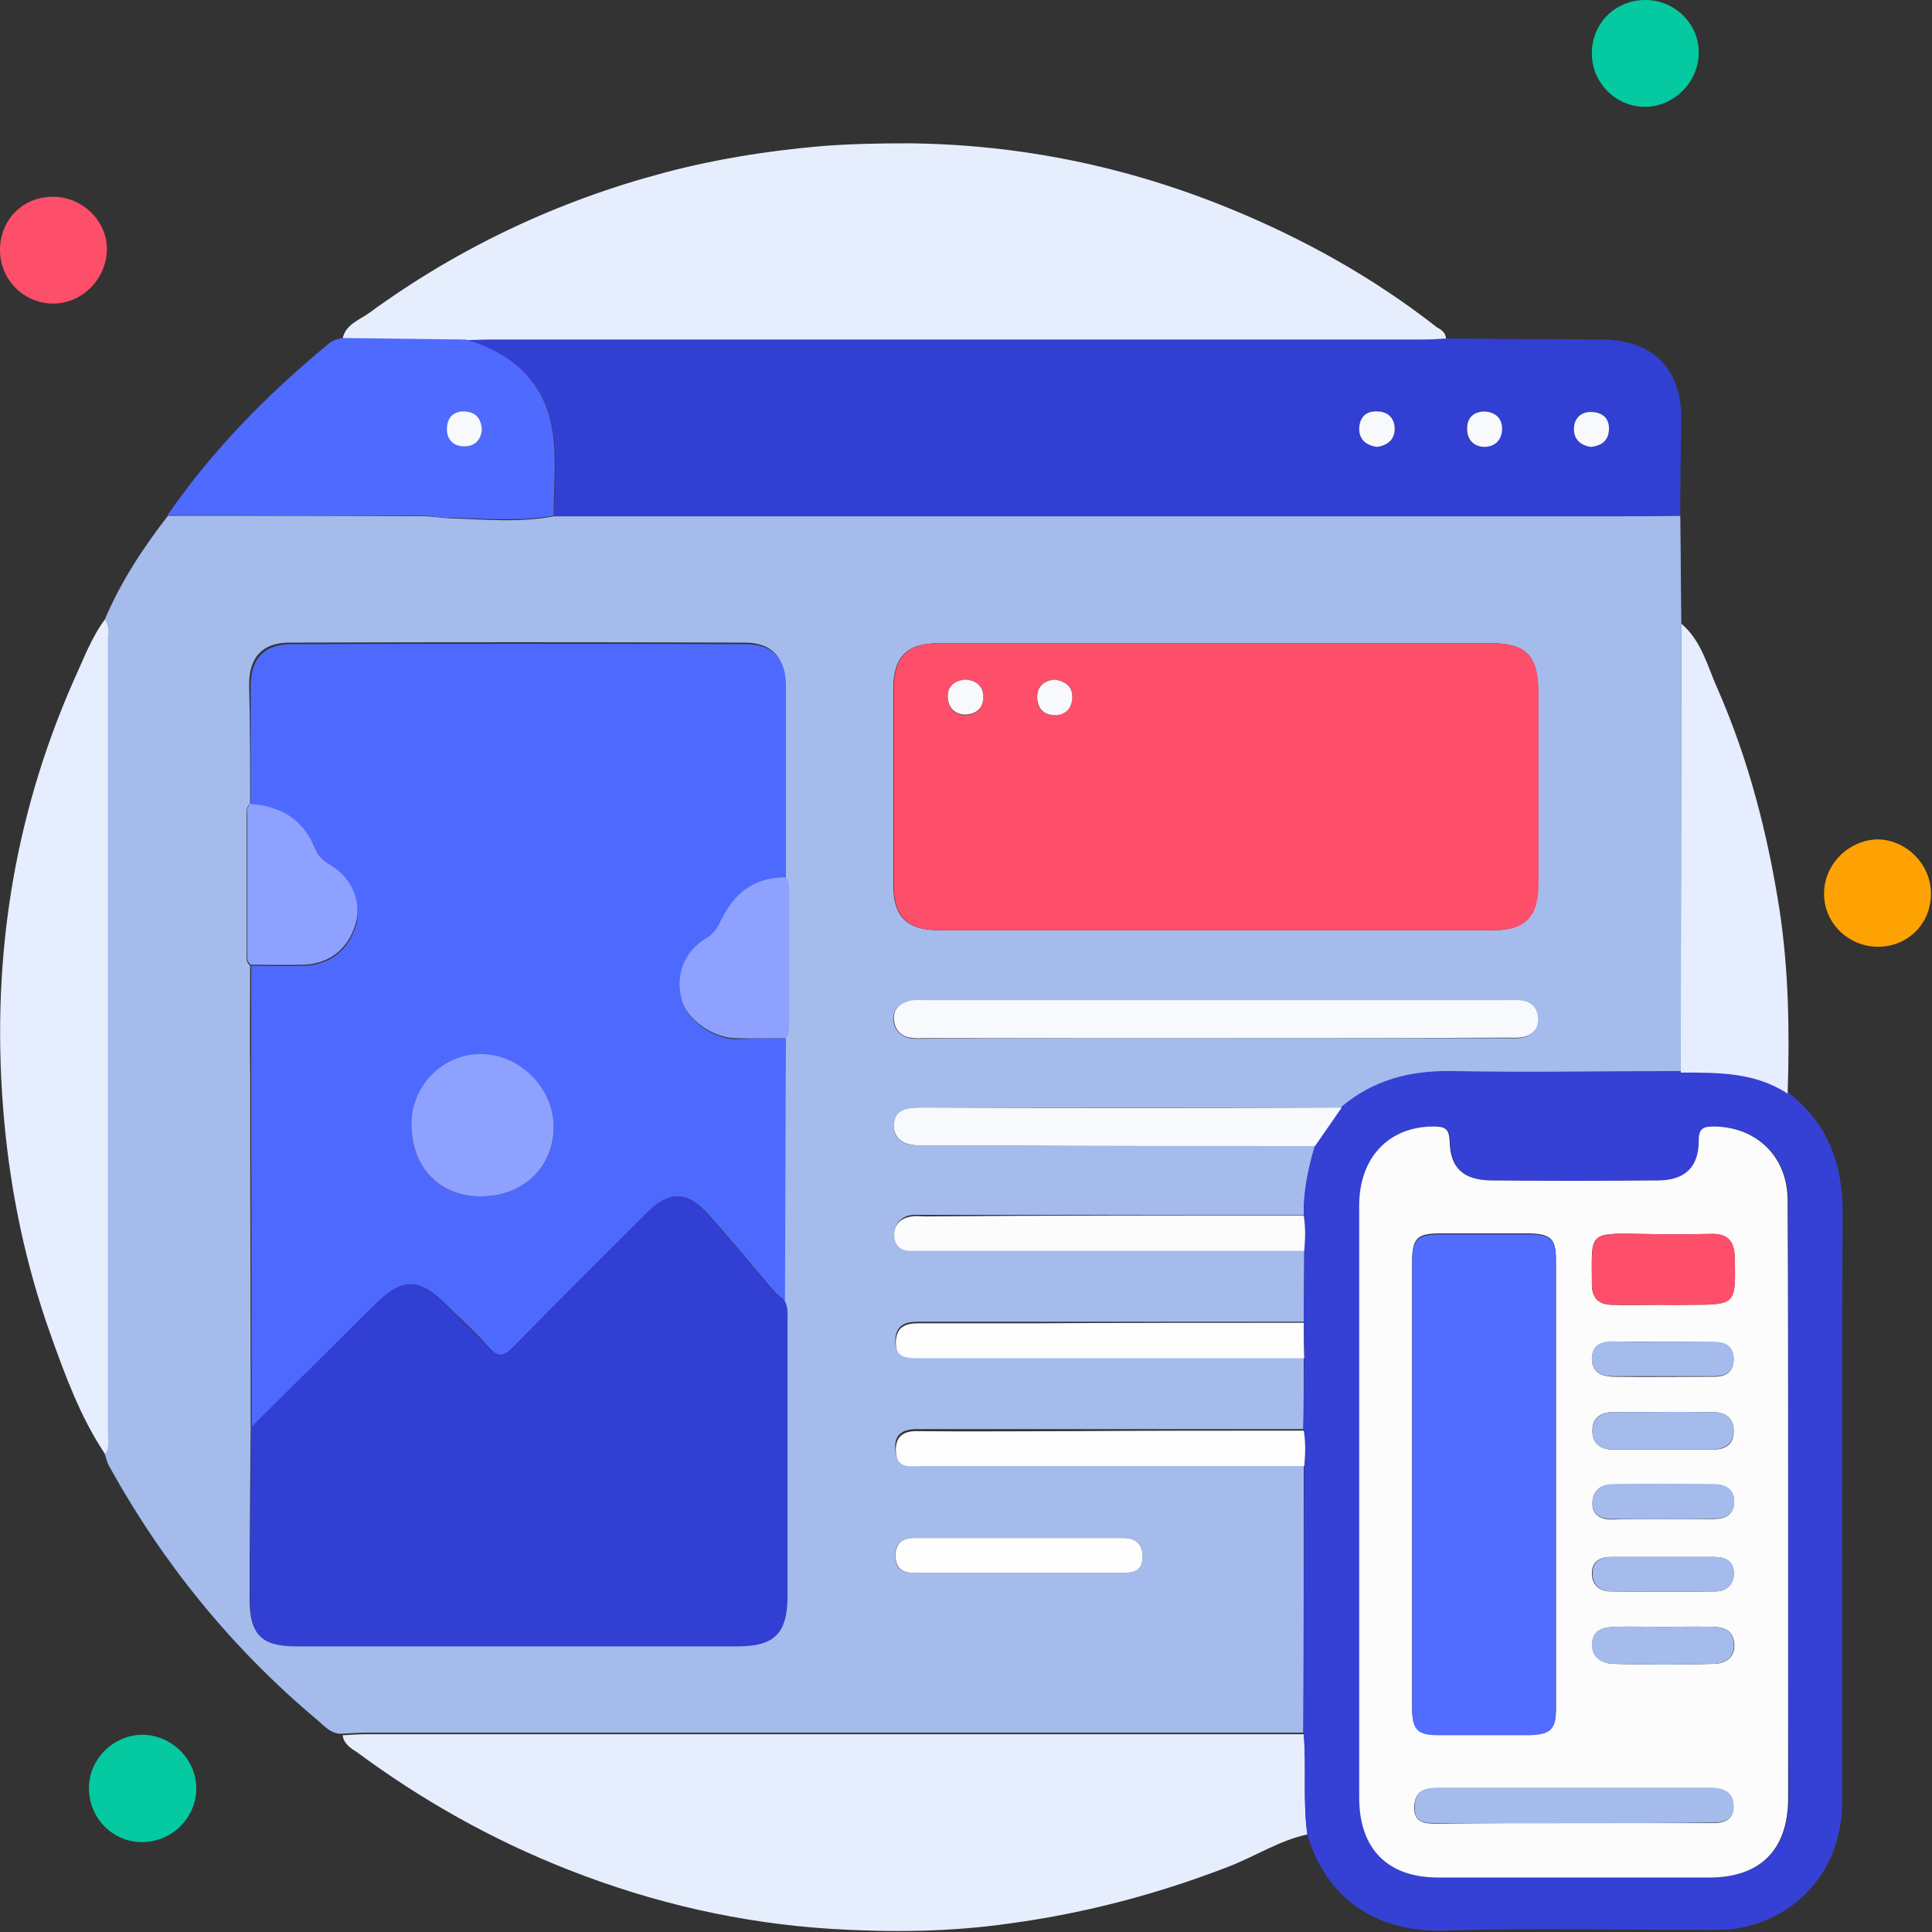 <svg width="60" height="60" viewBox="0 0 60 60" fill="none" xmlns="http://www.w3.org/2000/svg">
<rect x="0" y="0" width="60" height="60" fill="#333333" stroke="none"/>
<g clip-path="url(#clip0_845_61173)">
<path d="M3.254 19.24C3.749 18.075 4.435 17.022 5.216 16.017C7.849 16.017 10.497 16.017 13.129 16.033C13.4 16.033 13.688 16.081 13.959 16.097C15.044 16.129 16.128 16.24 17.213 16.033C28.269 16.033 39.34 16.033 50.396 16.033C50.986 16.033 51.592 16.017 52.183 16.017C52.199 17.134 52.199 18.235 52.215 19.351C52.215 23.994 52.199 28.652 52.199 33.294C49.822 33.294 47.445 33.358 45.068 33.294C43.775 33.263 42.643 33.55 41.669 34.395C37.346 34.395 33.007 34.395 28.684 34.395C28.237 34.395 27.758 34.427 27.758 34.969C27.758 35.496 28.221 35.576 28.684 35.576C29.657 35.576 30.63 35.576 31.603 35.576C34.682 35.576 37.761 35.576 40.84 35.576C40.633 36.278 40.489 36.996 40.489 37.729C36.581 37.729 32.672 37.729 28.763 37.729C28.588 37.729 28.396 37.713 28.237 37.745C27.934 37.825 27.758 38.064 27.774 38.352C27.79 38.639 27.982 38.814 28.301 38.798C28.46 38.798 28.62 38.798 28.779 38.798C32.688 38.798 36.596 38.798 40.505 38.798C40.505 39.548 40.489 40.298 40.489 41.048C37.713 41.048 34.921 41.048 32.145 41.048C30.933 41.048 29.721 41.048 28.508 41.048C28.125 41.048 27.838 41.143 27.806 41.59C27.774 42.117 28.125 42.133 28.508 42.133C32.496 42.133 36.501 42.133 40.489 42.133C40.489 42.882 40.489 43.632 40.473 44.382C38.048 44.382 35.623 44.382 33.198 44.382C31.635 44.382 30.056 44.382 28.492 44.382C28.03 44.382 27.758 44.541 27.806 45.036C27.838 45.547 28.237 45.467 28.572 45.467C32.544 45.467 36.517 45.467 40.489 45.467C40.489 48.243 40.489 51.018 40.473 53.81C30.773 53.81 21.09 53.81 11.39 53.81C11.135 53.81 10.88 53.826 10.625 53.842C10.258 53.858 10.05 53.571 9.811 53.38C7.179 51.162 5.057 48.546 3.398 45.547C3.318 45.403 3.286 45.243 3.238 45.1C3.398 44.908 3.334 44.685 3.334 44.478C3.334 36.262 3.334 28.046 3.334 19.83C3.35 19.654 3.414 19.431 3.254 19.24ZM7.769 24.967C7.641 25.063 7.657 25.206 7.657 25.35C7.657 26.77 7.657 28.189 7.657 29.609C7.657 29.753 7.641 29.88 7.769 29.992C7.769 31.125 7.753 32.258 7.769 33.374C7.769 37.028 7.785 40.665 7.785 44.318C7.769 46.105 7.753 47.892 7.753 49.678C7.753 50.747 8.12 51.114 9.173 51.114C13.736 51.114 18.314 51.114 22.877 51.114C24.041 51.114 24.44 50.715 24.44 49.535C24.44 46.711 24.44 43.887 24.44 41.064C24.44 40.824 24.472 40.585 24.344 40.362C24.36 37.65 24.36 34.938 24.376 32.225C24.472 32.13 24.472 32.018 24.472 31.89C24.472 30.471 24.472 29.035 24.472 27.615C24.472 27.471 24.488 27.328 24.36 27.232C24.36 25.222 24.36 23.228 24.36 21.218C24.36 20.388 23.962 19.957 23.116 19.957C18.41 19.942 13.704 19.942 8.997 19.957C8.152 19.957 7.737 20.404 7.737 21.266C7.769 22.51 7.769 23.738 7.769 24.967ZM37.761 19.974C34.889 19.974 32.034 19.974 29.162 19.974C28.173 19.974 27.742 20.388 27.742 21.393C27.742 23.419 27.742 25.445 27.742 27.487C27.742 28.477 28.173 28.891 29.178 28.891C34.905 28.891 40.633 28.891 46.36 28.891C47.349 28.891 47.764 28.477 47.764 27.471C47.764 25.461 47.764 23.451 47.764 21.441C47.764 20.356 47.381 19.974 46.28 19.974C43.44 19.974 40.601 19.974 37.761 19.974ZM37.745 32.242C40.744 32.242 43.743 32.242 46.743 32.242C46.918 32.242 47.11 32.258 47.269 32.225C47.572 32.162 47.764 31.954 47.748 31.635C47.732 31.348 47.556 31.157 47.269 31.093C47.094 31.061 46.918 31.077 46.743 31.077C40.744 31.077 34.73 31.077 28.732 31.077C28.572 31.077 28.412 31.061 28.253 31.093C27.966 31.157 27.726 31.332 27.742 31.651C27.758 31.938 27.934 32.178 28.253 32.242C28.412 32.273 28.572 32.258 28.732 32.258C31.747 32.242 34.746 32.242 37.745 32.242ZM31.635 48.849C32.704 48.849 33.773 48.849 34.842 48.849C35.193 48.849 35.48 48.785 35.48 48.338C35.48 47.94 35.272 47.764 34.889 47.764C32.72 47.764 30.566 47.764 28.396 47.764C28.03 47.764 27.79 47.907 27.806 48.322C27.806 48.753 28.046 48.849 28.428 48.849C29.497 48.849 30.566 48.849 31.635 48.849Z" fill="#A4BBEC"/>
<path d="M52.182 16.017C51.592 16.017 50.985 16.033 50.395 16.033C39.34 16.033 28.268 16.033 17.212 16.033C17.212 15.171 17.308 14.278 17.18 13.433C16.957 11.901 15.952 10.992 14.484 10.561C14.74 10.561 14.995 10.545 15.266 10.545C24.918 10.545 34.553 10.545 44.205 10.545C44.444 10.545 44.684 10.529 44.923 10.513C46.534 10.529 48.13 10.529 49.741 10.545C51.32 10.561 52.214 11.422 52.214 13.002C52.198 14.007 52.182 15.012 52.182 16.017ZM46.12 12.778C45.753 12.794 45.545 12.986 45.545 13.321C45.545 13.656 45.753 13.879 46.104 13.863C46.423 13.863 46.63 13.64 46.63 13.337C46.662 13.018 46.455 12.794 46.12 12.778ZM42.769 13.879C43.089 13.847 43.312 13.656 43.312 13.321C43.312 13.018 43.136 12.81 42.801 12.778C42.45 12.763 42.227 12.954 42.211 13.289C42.195 13.624 42.403 13.831 42.769 13.879ZM49.406 13.879C49.741 13.863 49.948 13.672 49.964 13.369C49.98 13.034 49.805 12.794 49.438 12.794C49.103 12.778 48.895 12.986 48.88 13.289C48.864 13.624 49.071 13.831 49.406 13.879Z" fill="#323FD3"/>
<path d="M44.908 10.513C44.669 10.529 44.429 10.545 44.19 10.545C34.538 10.545 24.903 10.545 15.251 10.545C14.996 10.545 14.741 10.561 14.469 10.561C13.193 10.545 11.917 10.529 10.641 10.513C10.736 10.066 11.167 9.939 11.47 9.715C14.246 7.689 17.325 6.238 20.643 5.36C22.207 4.945 23.802 4.69 25.413 4.547C26.339 4.467 27.28 4.451 28.205 4.451C31.667 4.483 35.001 5.169 38.192 6.477C40.489 7.418 42.643 8.615 44.621 10.162C44.764 10.242 44.892 10.322 44.908 10.513Z" fill="#E6EEFE"/>
<path d="M10.641 53.89C10.896 53.874 11.151 53.858 11.406 53.858C21.106 53.858 30.79 53.858 40.489 53.858C40.585 54.895 40.457 55.932 40.601 56.969C39.723 57.16 38.974 57.655 38.144 57.974C35.958 58.819 33.725 59.41 31.396 59.729C29.529 60 27.679 60.016 25.828 59.904C23.02 59.729 20.292 59.106 17.66 58.07C15.299 57.144 13.113 55.916 11.087 54.416C10.88 54.289 10.672 54.145 10.641 53.89Z" fill="#E6EEFE"/>
<path d="M40.601 56.969C40.458 55.932 40.569 54.895 40.489 53.858C40.489 51.082 40.489 48.306 40.505 45.514C40.537 45.148 40.553 44.781 40.489 44.414C40.489 43.664 40.489 42.914 40.505 42.164C40.505 41.797 40.505 41.43 40.489 41.063C40.489 40.314 40.505 39.564 40.505 38.814C40.537 38.447 40.553 38.08 40.489 37.713C40.473 36.979 40.633 36.261 40.84 35.56C41.112 35.161 41.399 34.762 41.67 34.363C42.659 33.533 43.792 33.246 45.068 33.262C47.445 33.31 49.822 33.262 52.199 33.262C53.348 33.262 54.496 33.246 55.517 33.916C56.762 34.874 57.24 36.15 57.224 37.713C57.192 43.791 57.208 49.886 57.208 55.964C57.208 57.894 56.028 59.394 54.209 59.84C53.81 59.936 53.427 59.936 53.029 59.936C50.349 59.936 47.652 59.872 44.972 59.952C42.707 60.064 41.159 58.899 40.601 56.969ZM55.533 46.647C55.533 43.52 55.533 40.409 55.533 37.283C55.533 35.926 54.576 35.001 53.252 34.985C52.917 34.985 52.773 35.033 52.773 35.432C52.757 36.261 52.327 36.66 51.497 36.66C49.774 36.676 48.035 36.676 46.312 36.66C45.467 36.66 45.052 36.278 45.036 35.432C45.036 35.049 44.892 34.969 44.541 34.985C43.154 35.001 42.228 35.943 42.228 37.442C42.228 43.568 42.228 49.694 42.228 55.82C42.228 57.416 43.106 58.309 44.685 58.309C47.493 58.309 50.301 58.309 53.092 58.309C54.688 58.309 55.549 57.431 55.549 55.836C55.533 52.773 55.533 49.71 55.533 46.647Z" fill="#3541D4"/>
<path d="M3.256 19.239C3.415 19.431 3.352 19.654 3.352 19.878C3.352 28.093 3.352 36.309 3.352 44.525C3.352 44.733 3.415 44.972 3.256 45.148C2.49 43.999 2.027 42.723 1.565 41.43C0.799 39.277 0.336 37.075 0.129 34.794C-0.302 30.024 0.368 25.461 2.315 21.074C2.602 20.452 2.841 19.798 3.256 19.239Z" fill="#E5EDFE"/>
<path d="M10.639 10.497C11.915 10.513 13.192 10.529 14.468 10.545C15.936 10.976 16.941 11.885 17.164 13.417C17.292 14.262 17.196 15.156 17.196 16.017C16.111 16.209 15.026 16.097 13.942 16.081C13.67 16.081 13.399 16.017 13.112 16.017C10.48 16.017 7.832 16.001 5.199 16.001C6.603 13.975 8.31 12.236 10.209 10.673C10.336 10.561 10.48 10.529 10.639 10.497ZM14.963 13.353C14.947 13.034 14.803 12.81 14.484 12.779C14.133 12.747 13.91 12.938 13.894 13.289C13.878 13.64 14.085 13.848 14.436 13.863C14.739 13.863 14.931 13.672 14.963 13.353Z" fill="#4F6AFE"/>
<path d="M55.517 33.964C54.496 33.294 53.348 33.31 52.199 33.31C52.199 28.668 52.215 24.01 52.215 19.367C52.853 19.91 53.029 20.707 53.348 21.409C54.305 23.595 54.895 25.892 55.262 28.237C55.549 30.12 55.581 32.034 55.517 33.964Z" fill="#E5EDFE"/>
<path d="M51.097 0C52.022 0 52.772 0.75 52.756 1.659C52.74 2.568 51.974 3.318 51.081 3.318C50.172 3.318 49.422 2.553 49.438 1.643C49.438 0.718 50.172 0 51.097 0Z" fill="#05C9A0"/>
<path d="M6.096 55.565C6.08 56.474 5.33 57.208 4.405 57.208C3.496 57.208 2.762 56.458 2.762 55.533C2.762 54.624 3.527 53.874 4.437 53.874C5.346 53.89 6.112 54.656 6.096 55.565Z" fill="#05C9A0"/>
<path d="M1.675 6.11C2.585 6.126 3.35 6.892 3.319 7.785C3.287 8.695 2.521 9.444 1.627 9.428C0.718 9.412 -0.016 8.663 0 7.737C0.016 6.796 0.734 6.094 1.675 6.11Z" fill="#FD4E6A"/>
<path d="M59.967 27.727C59.983 28.668 59.265 29.402 58.324 29.402C57.398 29.402 56.633 28.652 56.649 27.743C56.649 26.833 57.43 26.068 58.34 26.068C59.217 26.099 59.951 26.833 59.967 27.727Z" fill="#FEA203"/>
<path d="M24.408 32.242C24.392 34.953 24.392 37.666 24.377 40.378C24.137 40.234 23.962 40.011 23.786 39.803C23.18 39.085 22.59 38.367 21.968 37.681C21.329 36.98 20.771 36.995 20.101 37.666C18.713 39.053 17.309 40.441 15.937 41.845C15.65 42.133 15.459 42.164 15.187 41.845C14.773 41.383 14.326 40.968 13.879 40.537C13.002 39.66 12.507 39.676 11.63 40.537C10.354 41.797 9.093 43.058 7.817 44.318C7.817 40.665 7.801 37.027 7.801 33.374C7.801 32.242 7.801 31.109 7.801 29.992C8.359 29.992 8.918 30.008 9.46 29.992C10.274 29.96 10.864 29.466 11.072 28.668C11.231 28.03 10.912 27.28 10.274 26.897C10.035 26.754 9.891 26.578 9.779 26.339C9.412 25.461 8.71 25.047 7.785 24.999C7.785 23.77 7.785 22.542 7.785 21.314C7.785 20.452 8.2 20.005 9.045 20.005C13.752 19.989 18.458 19.989 23.164 20.005C23.994 20.005 24.392 20.436 24.408 21.266C24.408 23.276 24.408 25.27 24.408 27.28C23.531 27.28 22.909 27.679 22.494 28.445C22.35 28.7 22.271 28.971 21.983 29.147C21.266 29.577 20.994 30.295 21.186 31.077C21.329 31.667 22.111 32.242 22.813 32.273C23.324 32.257 23.866 32.242 24.408 32.242ZM14.932 37.155C16.224 37.155 17.198 36.246 17.198 35.017C17.198 33.805 16.129 32.736 14.916 32.752C13.752 32.768 12.778 33.757 12.778 34.922C12.778 36.246 13.64 37.155 14.932 37.155Z" fill="#4E6AFE"/>
<path d="M7.801 44.318C9.078 43.058 10.354 41.797 11.614 40.537C12.492 39.66 12.986 39.66 13.864 40.537C14.294 40.968 14.757 41.399 15.172 41.845C15.459 42.164 15.634 42.133 15.922 41.845C17.294 40.441 18.698 39.053 20.085 37.666C20.771 36.98 21.314 36.98 21.952 37.681C22.574 38.367 23.164 39.085 23.771 39.803C23.946 40.011 24.122 40.234 24.361 40.378C24.488 40.601 24.457 40.84 24.457 41.08C24.457 43.903 24.457 46.727 24.457 49.551C24.457 50.731 24.058 51.13 22.893 51.13C18.331 51.13 13.752 51.13 9.189 51.13C8.12 51.13 7.77 50.763 7.77 49.694C7.77 47.892 7.785 46.105 7.801 44.318Z" fill="#323FD3"/>
<path d="M37.761 19.973C40.6 19.973 43.456 19.973 46.295 19.973C47.38 19.973 47.763 20.356 47.779 21.441C47.779 23.451 47.779 25.461 47.779 27.471C47.779 28.476 47.364 28.891 46.375 28.891C40.648 28.891 34.921 28.891 29.194 28.891C28.189 28.891 27.758 28.476 27.758 27.487C27.758 25.461 27.758 23.435 27.758 21.393C27.758 20.388 28.189 19.973 29.178 19.973C32.033 19.973 34.889 19.973 37.761 19.973ZM29.975 21.106C29.656 21.154 29.433 21.329 29.433 21.648C29.433 21.983 29.656 22.223 30.007 22.207C30.358 22.191 30.566 21.952 30.534 21.617C30.502 21.282 30.278 21.122 29.975 21.106ZM32.751 21.106C32.432 21.138 32.225 21.297 32.209 21.633C32.193 21.983 32.4 22.207 32.751 22.207C33.07 22.207 33.278 21.999 33.294 21.696C33.325 21.329 33.102 21.154 32.751 21.106Z" fill="#FD4E6A"/>
<path d="M37.745 32.241C34.746 32.241 31.747 32.241 28.748 32.241C28.588 32.241 28.429 32.257 28.269 32.225C27.95 32.178 27.774 31.938 27.759 31.635C27.743 31.316 27.982 31.141 28.269 31.077C28.429 31.045 28.588 31.061 28.748 31.061C34.746 31.061 40.76 31.061 46.759 31.061C46.934 31.061 47.126 31.045 47.285 31.077C47.572 31.125 47.748 31.316 47.764 31.619C47.78 31.938 47.604 32.146 47.285 32.209C47.11 32.241 46.934 32.225 46.759 32.225C43.744 32.241 40.745 32.241 37.745 32.241Z" fill="#F7F9FD"/>
<path d="M41.669 34.395C41.398 34.794 41.111 35.193 40.839 35.592C37.761 35.592 34.681 35.592 31.602 35.576C30.629 35.576 29.656 35.576 28.683 35.576C28.236 35.576 27.774 35.496 27.758 34.969C27.758 34.411 28.236 34.395 28.683 34.395C33.006 34.411 37.346 34.411 41.669 34.395Z" fill="#F7F9FD"/>
<path d="M40.488 37.745C40.552 38.112 40.536 38.479 40.504 38.846C36.595 38.846 32.687 38.846 28.778 38.846C28.619 38.846 28.459 38.846 28.3 38.846C27.981 38.862 27.789 38.671 27.773 38.399C27.741 38.096 27.917 37.857 28.236 37.793C28.411 37.745 28.587 37.777 28.762 37.777C32.671 37.745 36.579 37.745 40.488 37.745Z" fill="#FCFCFD"/>
<path d="M40.489 41.08C40.489 41.447 40.489 41.813 40.505 42.18C36.517 42.18 32.513 42.18 28.524 42.18C28.141 42.18 27.79 42.164 27.822 41.638C27.854 41.191 28.141 41.096 28.524 41.096C29.737 41.096 30.949 41.096 32.162 41.096C34.938 41.08 37.713 41.08 40.489 41.08Z" fill="#FEFEFE"/>
<path d="M40.49 44.43C40.553 44.797 40.538 45.163 40.506 45.531C36.533 45.531 32.561 45.531 28.589 45.531C28.27 45.531 27.871 45.626 27.823 45.1C27.791 44.605 28.062 44.43 28.509 44.446C30.072 44.462 31.652 44.446 33.215 44.446C35.64 44.43 38.065 44.43 40.49 44.43Z" fill="#FEFEFE"/>
<path d="M7.771 24.967C8.697 25.031 9.398 25.429 9.765 26.307C9.861 26.546 10.005 26.722 10.26 26.865C10.914 27.248 11.233 27.998 11.058 28.636C10.85 29.434 10.26 29.928 9.446 29.96C8.888 29.976 8.33 29.96 7.787 29.96C7.66 29.864 7.676 29.721 7.676 29.577C7.676 28.157 7.676 26.738 7.676 25.318C7.66 25.222 7.66 25.078 7.771 24.967Z" fill="#8EA1FE"/>
<path d="M24.41 32.241C23.867 32.241 23.341 32.257 22.799 32.241C22.097 32.209 21.315 31.635 21.171 31.045C20.964 30.263 21.251 29.529 21.969 29.115C22.256 28.939 22.336 28.668 22.48 28.413C22.894 27.647 23.516 27.248 24.394 27.248C24.521 27.344 24.506 27.503 24.506 27.631C24.506 29.051 24.506 30.486 24.506 31.906C24.49 32.034 24.506 32.146 24.41 32.241Z" fill="#8EA1FE"/>
<path d="M31.637 48.849C30.569 48.849 29.5 48.849 28.431 48.849C28.064 48.849 27.825 48.753 27.809 48.322C27.809 47.907 28.032 47.764 28.399 47.764C30.569 47.764 32.722 47.764 34.892 47.764C35.275 47.764 35.482 47.955 35.482 48.338C35.482 48.785 35.211 48.849 34.844 48.849C33.791 48.849 32.722 48.849 31.637 48.849Z" fill="#FEFEFE"/>
<path d="M46.122 12.779C46.473 12.81 46.664 13.018 46.648 13.353C46.632 13.656 46.441 13.863 46.122 13.879C45.771 13.879 45.563 13.656 45.563 13.337C45.547 12.986 45.755 12.779 46.122 12.779Z" fill="#F7F9FD"/>
<path d="M42.77 13.879C42.403 13.832 42.196 13.624 42.212 13.289C42.228 12.954 42.435 12.747 42.802 12.779C43.137 12.795 43.313 13.018 43.313 13.321C43.313 13.656 43.089 13.832 42.77 13.879Z" fill="#F7F9FD"/>
<path d="M49.406 13.879C49.071 13.832 48.864 13.624 48.88 13.289C48.896 12.986 49.103 12.779 49.438 12.795C49.805 12.81 49.996 13.034 49.965 13.369C49.949 13.672 49.741 13.848 49.406 13.879Z" fill="#F7F9FD"/>
<path d="M55.532 46.647C55.532 49.71 55.532 52.773 55.532 55.836C55.532 57.447 54.67 58.309 53.075 58.309C50.267 58.309 47.459 58.309 44.668 58.309C43.088 58.309 42.211 57.416 42.211 55.82C42.211 49.694 42.211 43.568 42.211 37.442C42.211 35.943 43.136 34.985 44.524 34.985C44.875 34.985 45.003 35.049 45.019 35.432C45.035 36.278 45.449 36.645 46.295 36.66C48.018 36.676 49.757 36.676 51.48 36.66C52.309 36.66 52.756 36.262 52.756 35.432C52.756 35.033 52.9 34.985 53.235 34.985C54.559 35.001 55.516 35.927 55.516 37.283C55.532 40.409 55.532 43.52 55.532 46.647ZM43.854 46.041C43.854 48.37 43.854 50.699 43.854 53.013C43.854 53.699 44.014 53.858 44.684 53.858C45.625 53.858 46.55 53.858 47.491 53.858C48.145 53.858 48.321 53.699 48.321 53.06C48.321 48.402 48.321 43.76 48.321 39.101C48.321 38.463 48.145 38.32 47.491 38.304C46.582 38.304 45.657 38.304 44.748 38.304C43.998 38.304 43.854 38.447 43.854 39.213C43.854 41.51 43.854 43.776 43.854 46.041ZM48.847 56.618C50.299 56.618 51.751 56.618 53.187 56.618C53.586 56.618 53.873 56.49 53.825 56.044C53.777 55.629 53.458 55.533 53.091 55.533C50.267 55.533 47.459 55.533 44.636 55.533C44.221 55.533 43.934 55.629 43.918 56.123C43.918 56.618 44.253 56.634 44.604 56.634C46.024 56.618 47.444 56.618 48.847 56.618ZM51.607 40.521C51.879 40.521 52.166 40.521 52.437 40.521C53.921 40.521 53.905 40.521 53.873 39.038C53.857 38.543 53.649 38.32 53.155 38.32C52.405 38.336 51.655 38.336 50.889 38.32C49.278 38.288 49.438 38.32 49.438 39.899C49.438 40.314 49.661 40.521 50.06 40.521C50.57 40.537 51.097 40.521 51.607 40.521ZM51.591 45.02C52.134 45.02 52.66 45.02 53.203 45.02C53.57 45.02 53.841 44.86 53.841 44.462C53.857 44.047 53.586 43.855 53.187 43.855C52.15 43.839 51.129 43.855 50.092 43.855C49.725 43.855 49.454 44.031 49.454 44.414C49.438 44.828 49.709 45.02 50.108 45.02C50.602 45.02 51.097 45.02 51.591 45.02ZM51.671 50.524C51.161 50.524 50.634 50.508 50.124 50.524C49.789 50.54 49.47 50.62 49.454 51.034C49.422 51.465 49.741 51.656 50.092 51.672C51.145 51.704 52.198 51.704 53.251 51.672C53.617 51.656 53.905 51.449 53.857 51.018C53.809 50.603 53.506 50.524 53.171 50.524C52.66 50.508 52.166 50.524 51.671 50.524ZM51.655 41.67C51.145 41.67 50.634 41.67 50.108 41.67C49.725 41.67 49.438 41.781 49.438 42.228C49.454 42.643 49.757 42.739 50.092 42.755C51.145 42.77 52.182 42.755 53.235 42.755C53.617 42.755 53.841 42.595 53.841 42.196C53.825 41.829 53.602 41.686 53.251 41.686C52.724 41.67 52.198 41.67 51.655 41.67ZM51.671 47.174C52.182 47.174 52.708 47.174 53.219 47.174C53.586 47.174 53.841 47.046 53.857 46.647C53.857 46.232 53.57 46.105 53.219 46.105C52.166 46.089 51.113 46.089 50.06 46.105C49.693 46.105 49.454 46.312 49.454 46.695C49.454 47.062 49.725 47.19 50.06 47.19C50.602 47.174 51.129 47.174 51.671 47.174ZM51.639 48.354C51.097 48.354 50.57 48.354 50.028 48.354C49.677 48.354 49.438 48.498 49.438 48.865C49.438 49.216 49.677 49.423 50.012 49.423C51.097 49.439 52.198 49.439 53.282 49.423C53.617 49.423 53.841 49.2 53.841 48.849C53.841 48.482 53.586 48.354 53.235 48.354C52.708 48.354 52.166 48.354 51.639 48.354Z" fill="#FCFCFD"/>
<path d="M14.965 13.353C14.933 13.672 14.741 13.863 14.422 13.863C14.071 13.863 13.864 13.64 13.88 13.289C13.896 12.938 14.119 12.747 14.47 12.779C14.805 12.81 14.949 13.034 14.965 13.353Z" fill="#F7F9FD"/>
<path d="M14.931 37.155C13.639 37.155 12.777 36.246 12.777 34.906C12.777 33.725 13.751 32.736 14.915 32.736C16.128 32.72 17.196 33.789 17.196 35.001C17.196 36.246 16.239 37.155 14.931 37.155Z" fill="#8EA1FE"/>
<path d="M29.976 21.106C30.295 21.122 30.518 21.298 30.534 21.601C30.566 21.952 30.343 22.175 30.008 22.191C29.657 22.207 29.434 21.968 29.434 21.633C29.434 21.314 29.641 21.138 29.976 21.106Z" fill="#F7F9FD"/>
<path d="M32.753 21.106C33.088 21.154 33.328 21.329 33.296 21.697C33.28 22.015 33.056 22.223 32.753 22.207C32.402 22.207 32.211 21.984 32.211 21.633C32.227 21.282 32.45 21.138 32.753 21.106Z" fill="#F7F9FD"/>
<path d="M43.855 46.041C43.855 43.776 43.855 41.51 43.855 39.245C43.855 38.479 43.999 38.335 44.749 38.335C45.658 38.335 46.584 38.335 47.493 38.335C48.147 38.335 48.322 38.495 48.322 39.133C48.322 43.791 48.322 48.434 48.322 53.092C48.322 53.714 48.147 53.874 47.493 53.89C46.552 53.89 45.626 53.89 44.685 53.89C44.015 53.89 43.855 53.73 43.855 53.044C43.855 50.683 43.855 48.37 43.855 46.041Z" fill="#516CFE"/>
<path d="M48.848 56.618C47.444 56.618 46.024 56.618 44.62 56.618C44.253 56.618 43.918 56.618 43.934 56.107C43.934 55.629 44.237 55.517 44.652 55.517C47.476 55.517 50.283 55.517 53.107 55.517C53.474 55.517 53.809 55.613 53.841 56.028C53.889 56.474 53.586 56.602 53.203 56.602C51.751 56.618 50.3 56.618 48.848 56.618Z" fill="#A4BBEC"/>
<path d="M51.611 40.521C51.1 40.521 50.574 40.521 50.063 40.521C49.664 40.521 49.441 40.314 49.441 39.899C49.441 38.32 49.297 38.288 50.893 38.32C51.642 38.336 52.392 38.336 53.158 38.32C53.653 38.304 53.86 38.527 53.876 39.038C53.908 40.537 53.924 40.521 52.44 40.521C52.169 40.537 51.882 40.537 51.611 40.521Z" fill="#FD4E6A"/>
<path d="M51.592 45.02C51.097 45.02 50.602 45.02 50.108 45.02C49.709 45.02 49.438 44.828 49.454 44.414C49.47 44.031 49.741 43.855 50.092 43.855C51.129 43.855 52.15 43.839 53.187 43.855C53.57 43.855 53.857 44.047 53.841 44.462C53.825 44.844 53.554 45.004 53.203 45.02C52.66 45.02 52.118 45.02 51.592 45.02Z" fill="#A4BBEC"/>
<path d="M51.673 50.524C52.168 50.524 52.662 50.508 53.157 50.524C53.492 50.524 53.811 50.603 53.843 51.018C53.891 51.449 53.603 51.656 53.237 51.672C52.184 51.704 51.131 51.704 50.078 51.672C49.727 51.656 49.408 51.465 49.44 51.034C49.456 50.619 49.775 50.54 50.11 50.524C50.636 50.508 51.147 50.524 51.673 50.524Z" fill="#A4BBEC"/>
<path d="M51.656 41.67C52.182 41.67 52.724 41.67 53.251 41.67C53.602 41.67 53.825 41.813 53.841 42.18C53.857 42.579 53.618 42.739 53.235 42.739C52.182 42.739 51.145 42.739 50.092 42.739C49.757 42.739 49.438 42.627 49.438 42.212C49.422 41.766 49.709 41.654 50.108 41.654C50.635 41.686 51.145 41.67 51.656 41.67Z" fill="#A4BBEC"/>
<path d="M51.675 47.174C51.132 47.174 50.606 47.174 50.063 47.174C49.728 47.174 49.457 47.062 49.457 46.679C49.457 46.296 49.696 46.105 50.063 46.089C51.116 46.073 52.169 46.073 53.222 46.089C53.557 46.089 53.86 46.217 53.86 46.631C53.86 47.03 53.589 47.174 53.222 47.158C52.696 47.174 52.185 47.174 51.675 47.174Z" fill="#A4BBEC"/>
<path d="M51.643 48.354C52.185 48.354 52.712 48.354 53.254 48.354C53.589 48.354 53.844 48.482 53.86 48.849C53.86 49.2 53.637 49.423 53.302 49.423C52.217 49.439 51.116 49.439 50.031 49.423C49.696 49.423 49.457 49.216 49.457 48.865C49.457 48.498 49.696 48.354 50.047 48.354C50.574 48.354 51.1 48.354 51.643 48.354Z" fill="#A4BBEC"/>
</g>
<defs>
<clipPath id="clip0_845_61173">
<rect width="59.968" height="60" fill="white"/>
</clipPath>
</defs>
</svg>
